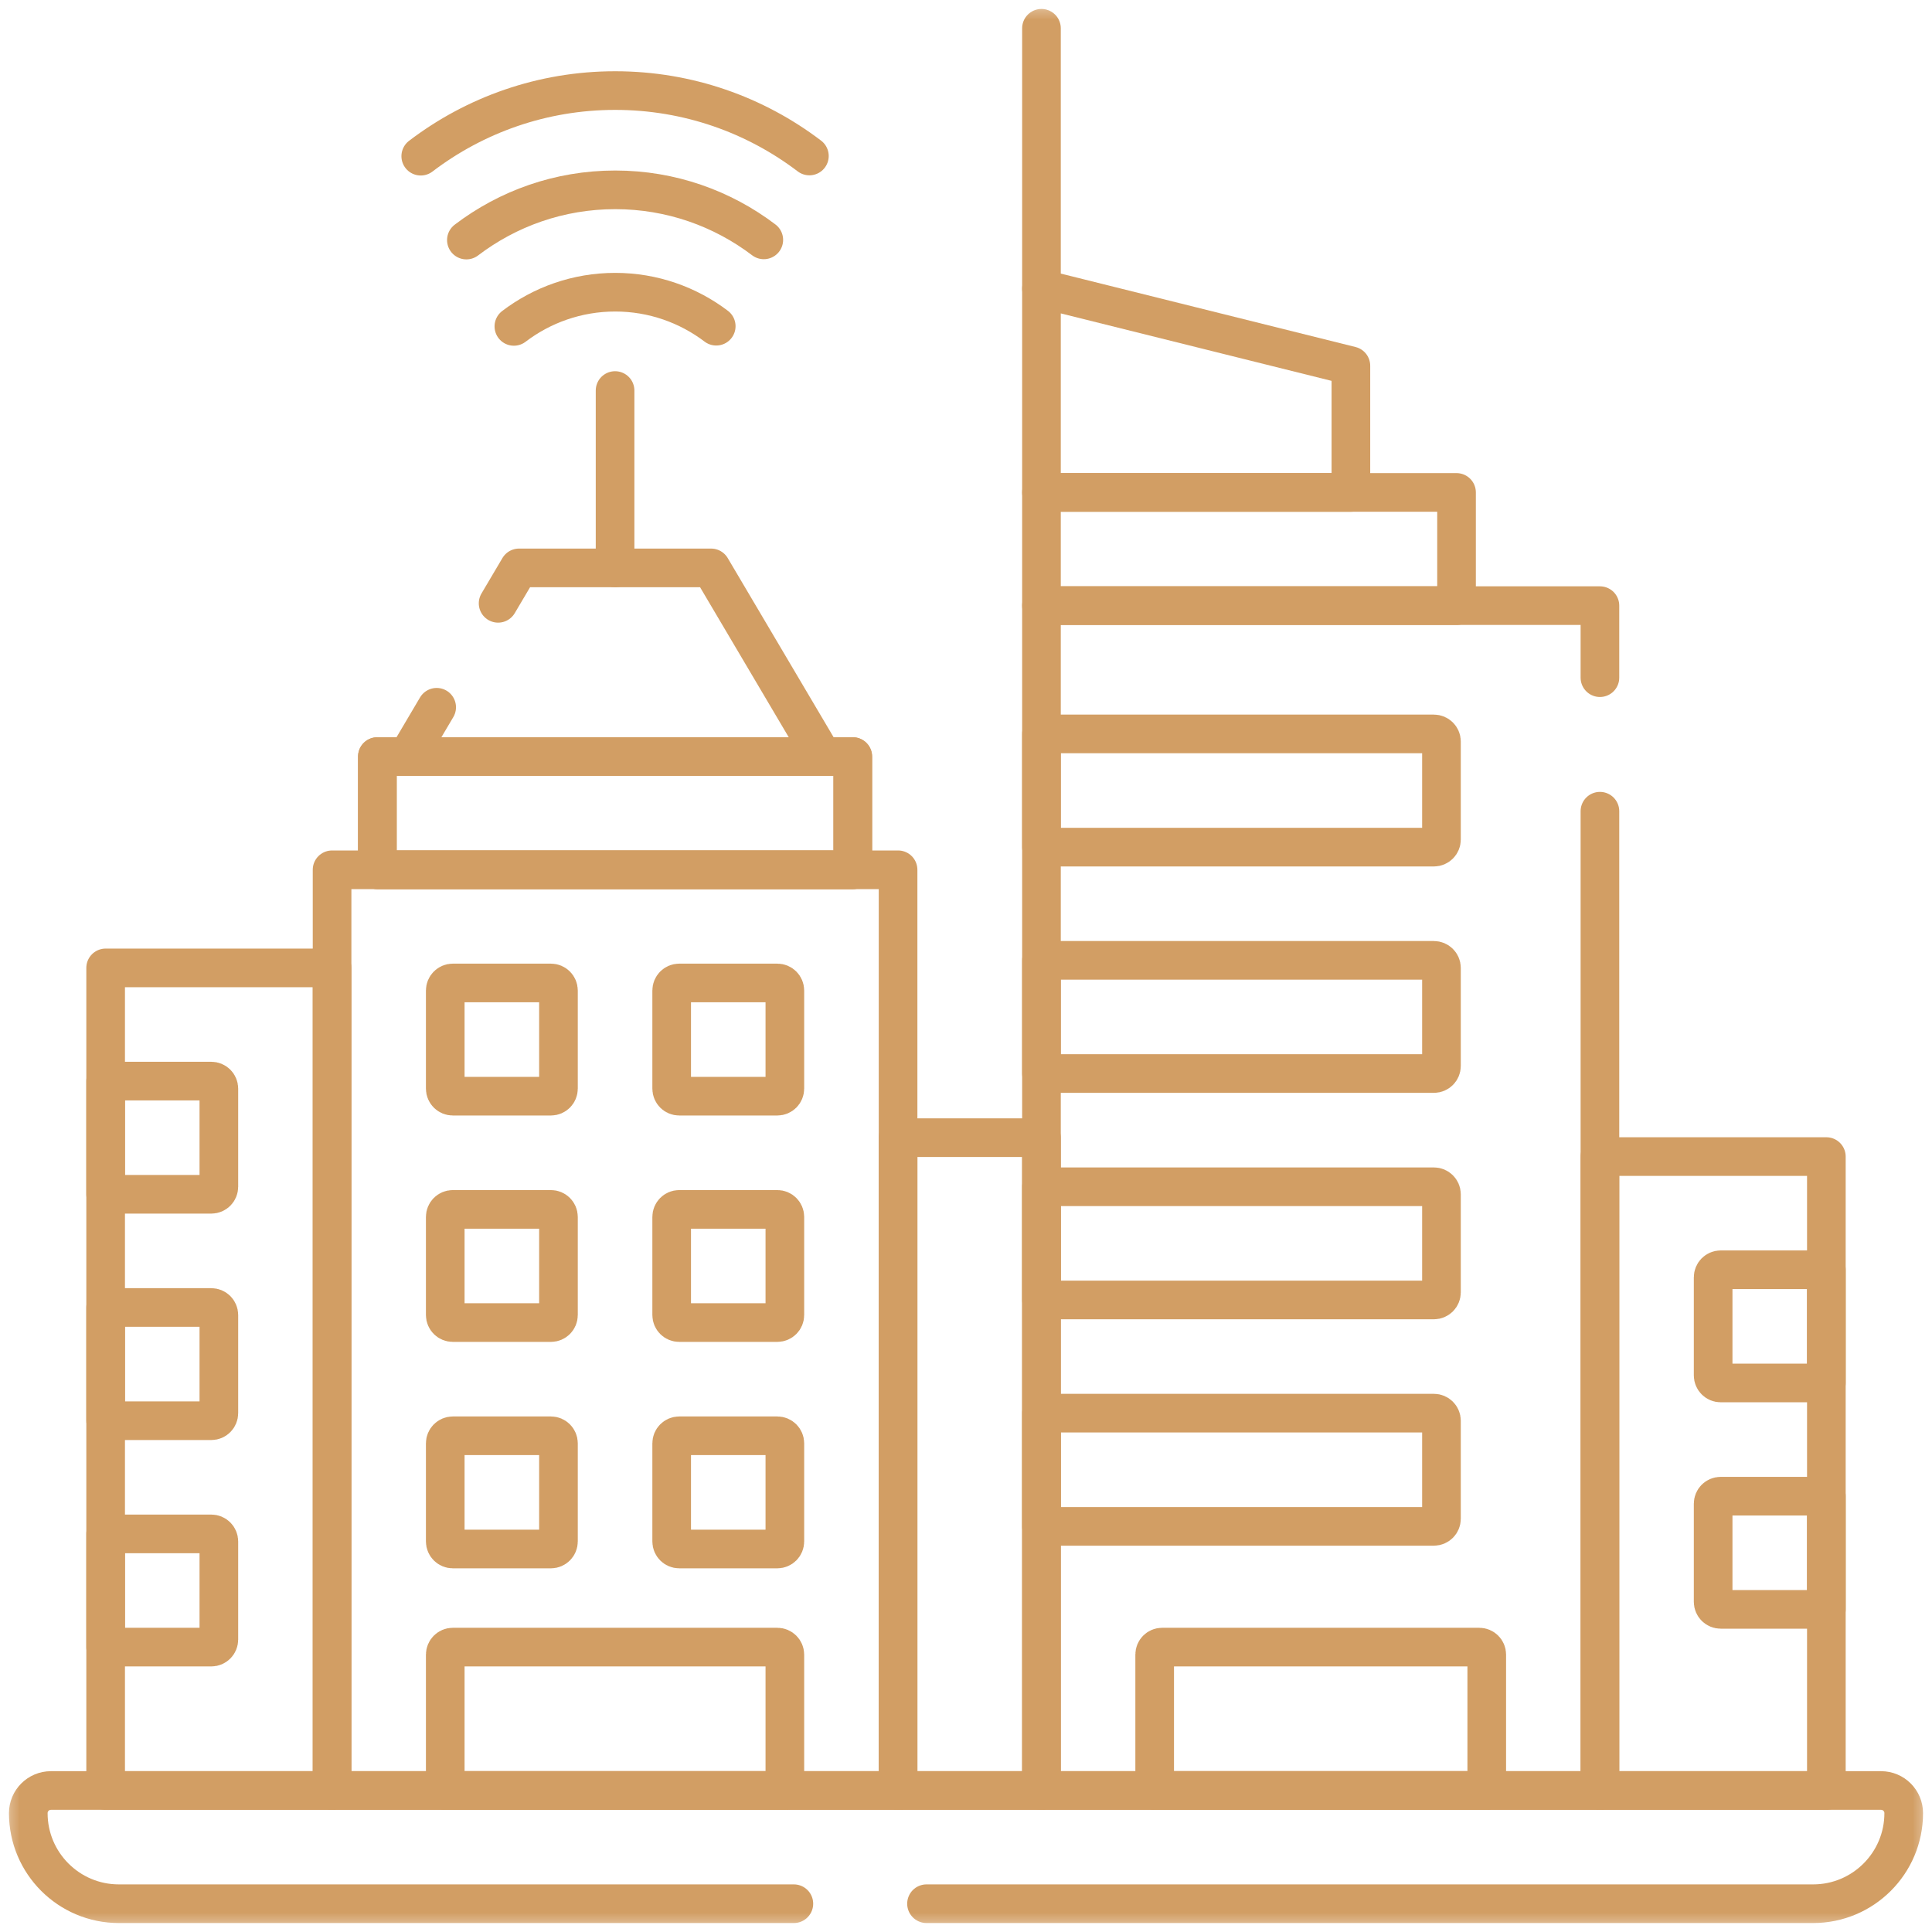 <svg width="50" height="50" viewBox="0 0 50 50" fill="none" xmlns="http://www.w3.org/2000/svg">
<g clip-path="url(#clip0_1073_663)">
<mask id="mask0_1073_663" style="mask-type:luminance" maskUnits="userSpaceOnUse" x="0" y="0" width="50" height="50">
<path d="M0 3.8147e-06H50V50H0V3.8147e-06Z" fill="white"/>
</mask>
<g mask="url(#mask0_1073_663)">
<path d="M20.545 49.268H3.076C1.782 49.268 0.732 48.218 0.732 46.924C0.732 46.6 0.995 46.338 1.318 46.338H48.682C49.005 46.338 49.268 46.6 49.268 46.924C49.268 48.218 48.218 49.268 46.924 49.268H23.978" stroke="#D29E64" stroke-miterlimit="10" stroke-linecap="round" stroke-linejoin="round"/>
<path d="M41.406 20.994V46.338H26.953V15.674H41.406V17.538" stroke="#D29E64" stroke-miterlimit="10" stroke-linecap="round" stroke-linejoin="round"/>
<path d="M23.242 46.338H8.594V22.51H23.242V46.338Z" stroke="#D29E64" stroke-miterlimit="10" stroke-linecap="round" stroke-linejoin="round"/>
<path d="M14.258 28.369H11.719C11.611 28.369 11.523 28.282 11.523 28.174V25.635C11.523 25.527 11.611 25.439 11.719 25.439H14.258C14.366 25.439 14.453 25.527 14.453 25.635V28.174C14.453 28.282 14.366 28.369 14.258 28.369Z" stroke="#D29E64" stroke-miterlimit="10" stroke-linecap="round" stroke-linejoin="round"/>
<path d="M20.117 28.369H17.578C17.47 28.369 17.383 28.282 17.383 28.174V25.635C17.383 25.527 17.47 25.439 17.578 25.439H20.117C20.225 25.439 20.312 25.527 20.312 25.635V28.174C20.312 28.282 20.225 28.369 20.117 28.369Z" stroke="#D29E64" stroke-miterlimit="10" stroke-linecap="round" stroke-linejoin="round"/>
<path d="M14.258 34.228H11.719C11.611 34.228 11.523 34.141 11.523 34.033V31.494C11.523 31.386 11.611 31.299 11.719 31.299H14.258C14.366 31.299 14.453 31.386 14.453 31.494V34.033C14.453 34.141 14.366 34.228 14.258 34.228Z" stroke="#D29E64" stroke-miterlimit="10" stroke-linecap="round" stroke-linejoin="round"/>
<path d="M20.117 34.228H17.578C17.47 34.228 17.383 34.141 17.383 34.033V31.494C17.383 31.386 17.47 31.299 17.578 31.299H20.117C20.225 31.299 20.312 31.386 20.312 31.494V34.033C20.312 34.141 20.225 34.228 20.117 34.228Z" stroke="#D29E64" stroke-miterlimit="10" stroke-linecap="round" stroke-linejoin="round"/>
<path d="M14.258 40.088H11.719C11.611 40.088 11.523 40 11.523 39.893V37.353C11.523 37.246 11.611 37.158 11.719 37.158H14.258C14.366 37.158 14.453 37.246 14.453 37.353V39.893C14.453 40 14.366 40.088 14.258 40.088Z" stroke="#D29E64" stroke-miterlimit="10" stroke-linecap="round" stroke-linejoin="round"/>
<path d="M20.117 40.088H17.578C17.47 40.088 17.383 40 17.383 39.893V37.353C17.383 37.246 17.47 37.158 17.578 37.158H20.117C20.225 37.158 20.312 37.246 20.312 37.353V39.893C20.312 40 20.225 40.088 20.117 40.088Z" stroke="#D29E64" stroke-miterlimit="10" stroke-linecap="round" stroke-linejoin="round"/>
<path d="M37.109 21.924H26.953V18.994H37.109C37.217 18.994 37.305 19.082 37.305 19.189V21.729C37.305 21.836 37.217 21.924 37.109 21.924Z" stroke="#D29E64" stroke-miterlimit="10" stroke-linecap="round" stroke-linejoin="round"/>
<path d="M37.109 27.783H26.953V24.854H37.109C37.217 24.854 37.305 24.941 37.305 25.049V27.588C37.305 27.696 37.217 27.783 37.109 27.783Z" stroke="#D29E64" stroke-miterlimit="10" stroke-linecap="round" stroke-linejoin="round"/>
<path d="M37.109 33.643H26.953V30.713H37.109C37.217 30.713 37.305 30.8 37.305 30.908V33.447C37.305 33.555 37.217 33.643 37.109 33.643Z" stroke="#D29E64" stroke-miterlimit="10" stroke-linecap="round" stroke-linejoin="round"/>
<path d="M37.109 39.502H26.953V36.572H37.109C37.217 36.572 37.305 36.66 37.305 36.768V39.307C37.305 39.414 37.217 39.502 37.109 39.502Z" stroke="#D29E64" stroke-miterlimit="10" stroke-linecap="round" stroke-linejoin="round"/>
<path d="M34.961 12.744H26.953V7.471L34.961 9.466V12.744Z" stroke="#D29E64" stroke-miterlimit="10" stroke-linecap="round" stroke-linejoin="round"/>
<path d="M37.695 15.674H26.953V12.744H37.695V15.674Z" stroke="#D29E64" stroke-miterlimit="10" stroke-linecap="round" stroke-linejoin="round"/>
<path d="M26.953 7.471V0.732" stroke="#D29E64" stroke-miterlimit="10" stroke-linecap="round" stroke-linejoin="round"/>
<path d="M22.07 22.51H9.766V19.58H22.07V22.51Z" stroke="#D29E64" stroke-miterlimit="10" stroke-linecap="round" stroke-linejoin="round"/>
<path d="M22.07 22.51H9.766V19.58H22.07V22.51Z" stroke="#D29E64" stroke-miterlimit="10" stroke-linecap="round" stroke-linejoin="round"/>
<path d="M12.891 15.614L13.433 14.697H18.403L21.289 19.58H10.547L11.301 18.304" stroke="#D29E64" stroke-miterlimit="10" stroke-linecap="round" stroke-linejoin="round"/>
<path d="M15.918 14.697V10.107" stroke="#D29E64" stroke-miterlimit="10" stroke-linecap="round" stroke-linejoin="round"/>
<path d="M8.594 46.338H2.734V25.049H8.594V46.338Z" stroke="#D29E64" stroke-miterlimit="10" stroke-linecap="round" stroke-linejoin="round"/>
<path d="M47.266 46.338H41.406V29.932H47.266V46.338Z" stroke="#D29E64" stroke-miterlimit="10" stroke-linecap="round" stroke-linejoin="round"/>
<path d="M47.266 35.791H44.531C44.423 35.791 44.336 35.703 44.336 35.596V33.057C44.336 32.949 44.423 32.861 44.531 32.861H47.266V35.791Z" stroke="#D29E64" stroke-miterlimit="10" stroke-linecap="round" stroke-linejoin="round"/>
<path d="M5.469 30.908H2.734V27.979H5.469C5.577 27.979 5.664 28.066 5.664 28.174V30.713C5.664 30.821 5.577 30.908 5.469 30.908Z" stroke="#D29E64" stroke-miterlimit="10" stroke-linecap="round" stroke-linejoin="round"/>
<path d="M5.469 36.768H2.734V33.838H5.469C5.577 33.838 5.664 33.925 5.664 34.033V36.572C5.664 36.68 5.577 36.768 5.469 36.768Z" stroke="#D29E64" stroke-miterlimit="10" stroke-linecap="round" stroke-linejoin="round"/>
<path d="M5.469 42.627H2.734V39.697H5.469C5.577 39.697 5.664 39.785 5.664 39.893V42.432C5.664 42.539 5.577 42.627 5.469 42.627Z" stroke="#D29E64" stroke-miterlimit="10" stroke-linecap="round" stroke-linejoin="round"/>
<path d="M47.266 41.65H44.531C44.423 41.65 44.336 41.563 44.336 41.455V38.916C44.336 38.808 44.423 38.721 44.531 38.721H47.266V41.65Z" stroke="#D29E64" stroke-miterlimit="10" stroke-linecap="round" stroke-linejoin="round"/>
<path d="M26.953 46.338H23.242V29.443H26.953V46.338Z" stroke="#D29E64" stroke-miterlimit="10" stroke-linecap="round" stroke-linejoin="round"/>
<path d="M13.299 8.447C14.028 7.892 14.937 7.562 15.921 7.562C16.902 7.562 17.808 7.89 18.536 8.442" stroke="#D29E64" stroke-miterlimit="10" stroke-linecap="round" stroke-linejoin="round"/>
<path d="M12.07 6.213C13.142 5.397 14.476 4.913 15.922 4.913C17.364 4.913 18.696 5.395 19.767 6.208" stroke="#D29E64" stroke-miterlimit="10" stroke-linecap="round" stroke-linejoin="round"/>
<path d="M10.889 4.042C12.289 2.976 14.032 2.344 15.921 2.344C17.808 2.344 19.548 2.974 20.947 4.037" stroke="#D29E64" stroke-miterlimit="10" stroke-linecap="round" stroke-linejoin="round"/>
<path d="M20.312 46.338H11.523V42.822C11.523 42.715 11.611 42.627 11.719 42.627H20.117C20.225 42.627 20.312 42.715 20.312 42.822V46.338Z" stroke="#D29E64" stroke-miterlimit="10" stroke-linecap="round" stroke-linejoin="round"/>
<path d="M38.477 46.338H29.883V42.82C29.883 42.713 29.969 42.627 30.076 42.627H38.283C38.39 42.627 38.477 42.713 38.477 42.82V46.338Z" stroke="#D29E64" stroke-miterlimit="10" stroke-linecap="round" stroke-linejoin="round"/>
</g>
</g>
<defs>
<clipPath id="clip0_1073_663">
<rect width="50" height="50" fill="white"/>
</clipPath>
</defs>
</svg>

